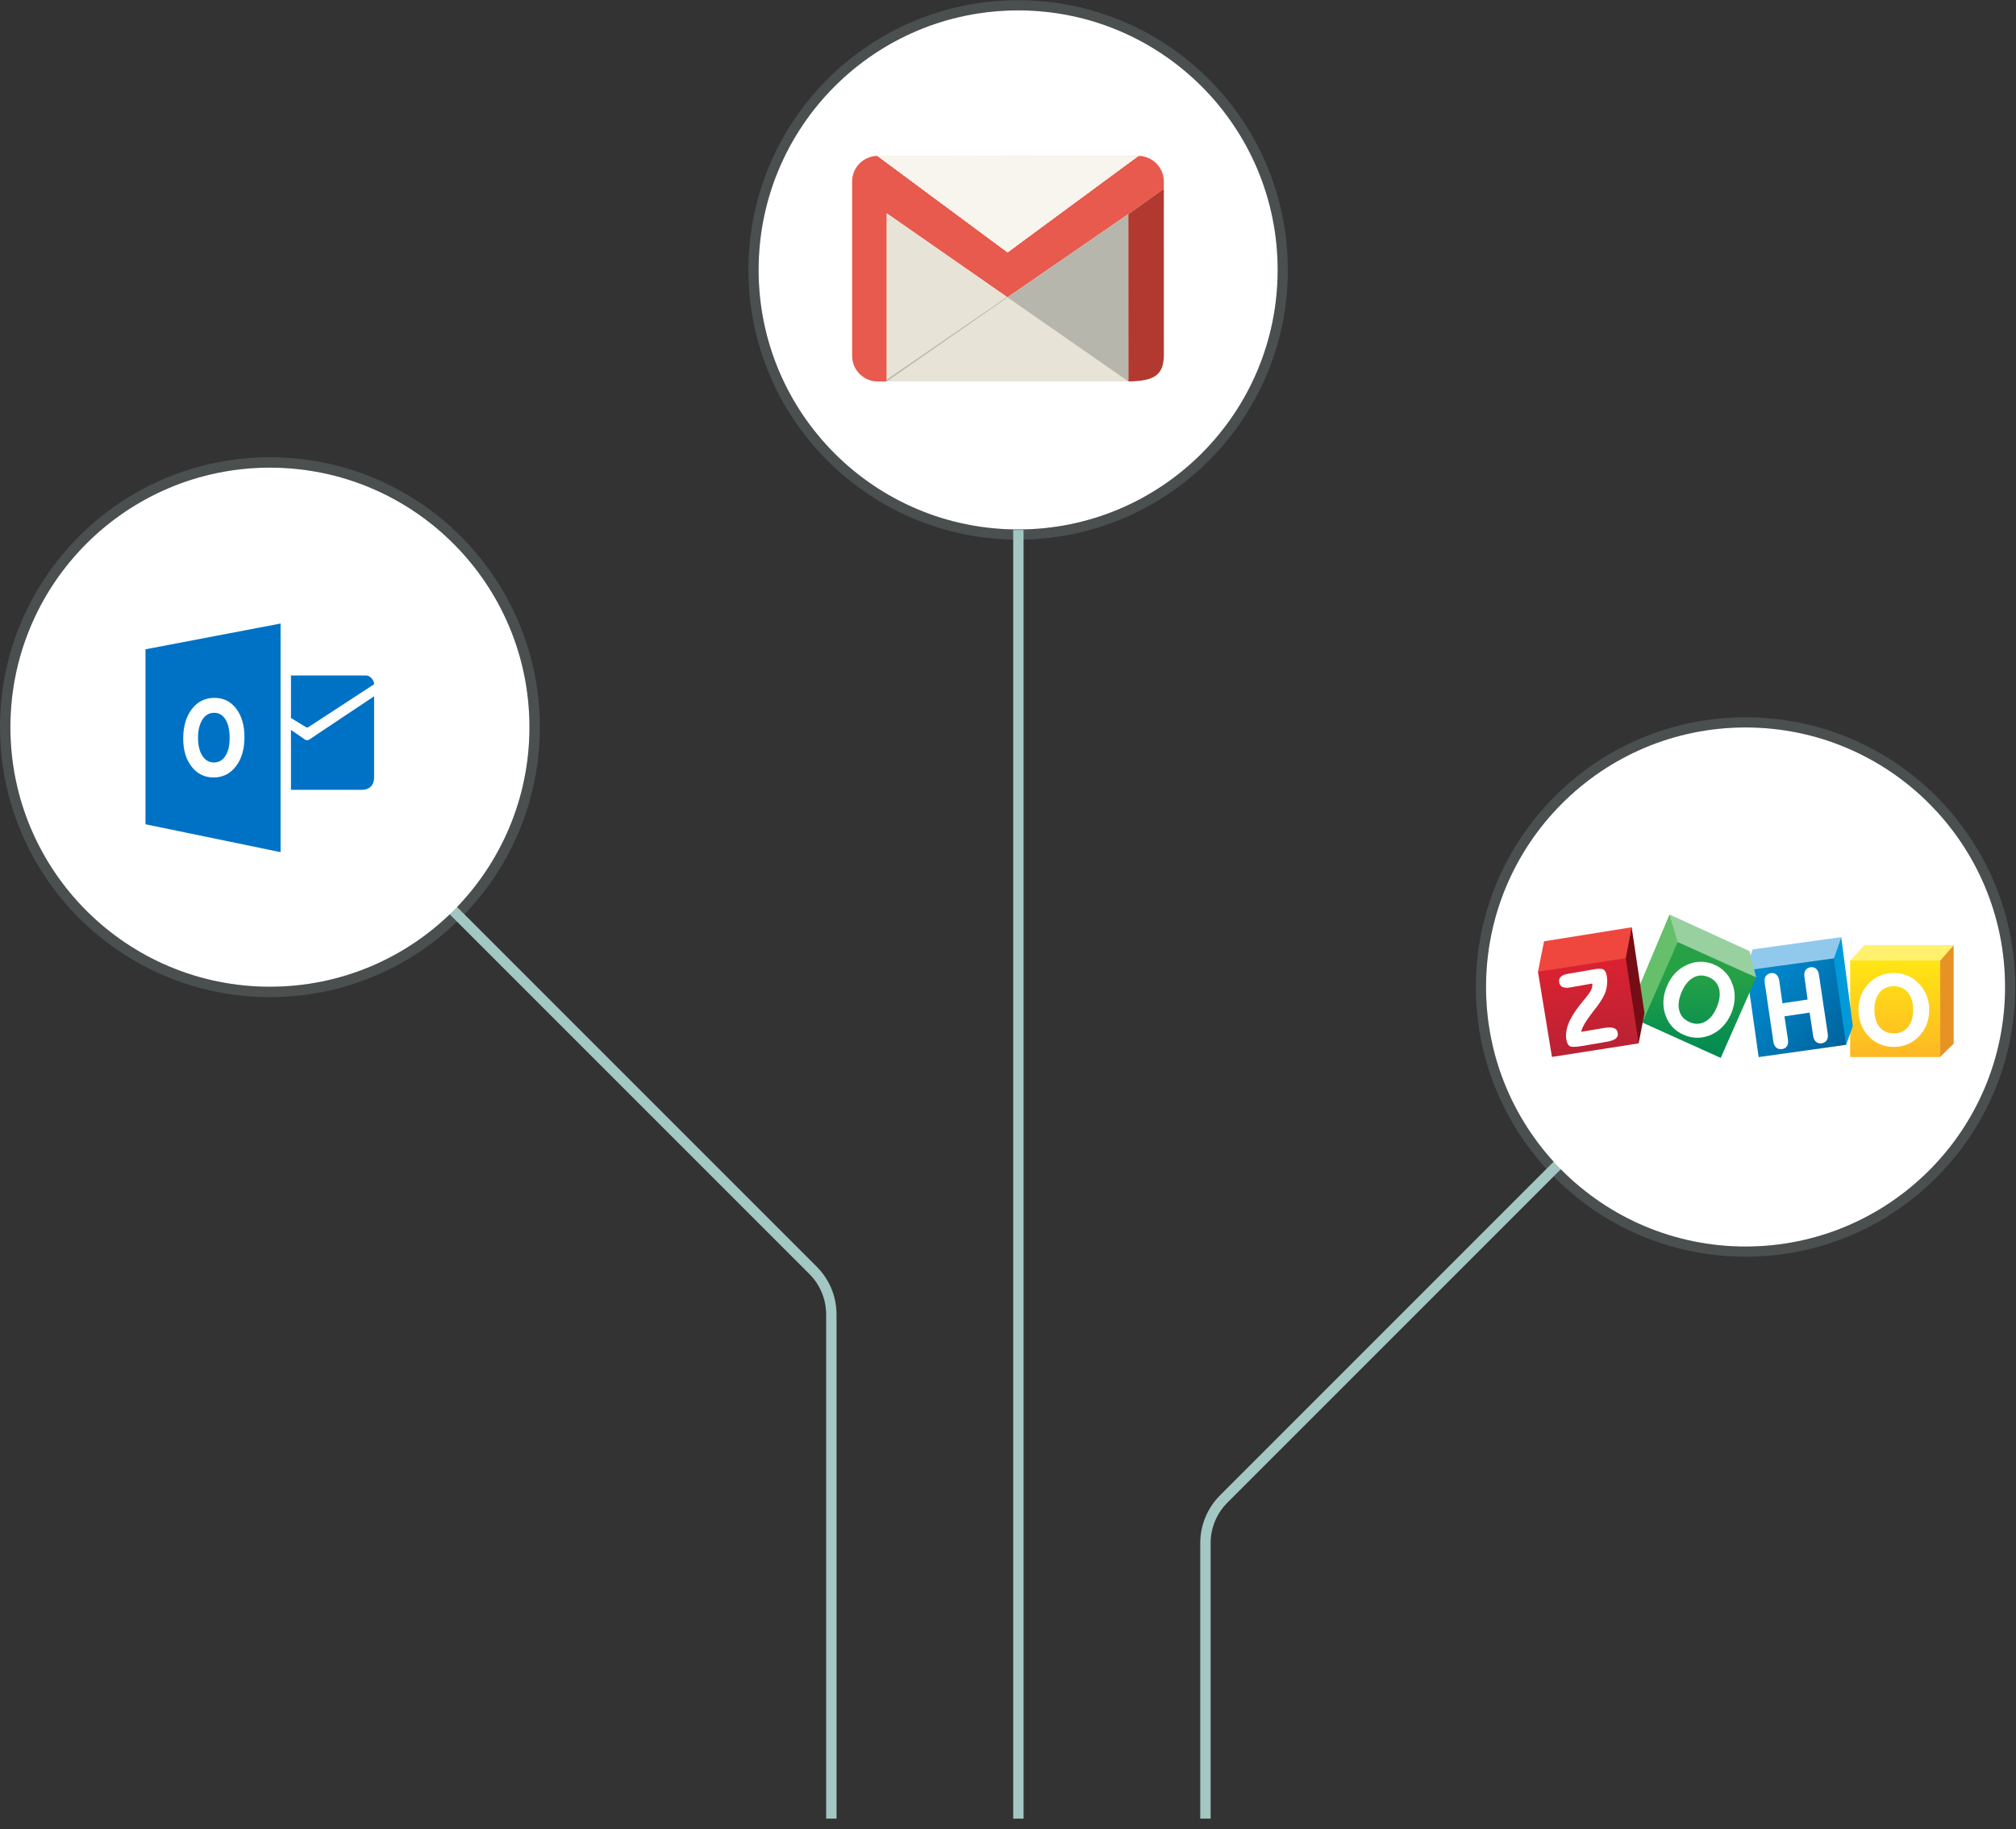 <?xml version="1.0" encoding="UTF-8"?><svg width="194px" height="176px" viewBox="0 0 194 176" version="1.1" xmlns="http://www.w3.org/2000/svg" xmlns:xlink="http://www.w3.org/1999/xlink"><rect x="0" y="0" width="194" height="176" fill="#333333" stroke="none"/><title>networks</title><defs><linearGradient x1="17.992%" y1="50.009%" x2="81.886%" y2="50.009%" id="linearGradient-1"><stop stop-color="#F8F6EF" offset="0%"/><stop stop-color="#E7E4D6" offset="100%"/></linearGradient><linearGradient x1="49.996%" y1="1.431%" x2="49.996%" y2="96.981%" id="linearGradient-2"><stop stop-color="#FFE513" offset="0.562%"/><stop stop-color="#FDB924" offset="100%"/></linearGradient><linearGradient x1="4.512%" y1="13.494%" x2="95.672%" y2="87.064%" id="linearGradient-3"><stop stop-color="#008CD2" offset="0.562%"/><stop stop-color="#00649D" offset="100%"/></linearGradient><linearGradient x1="50.002%" y1="27.779%" x2="50.002%" y2="97.529%" id="linearGradient-4"><stop stop-color="#26A146" offset="0%"/><stop stop-color="#008A52" offset="100%"/></linearGradient><linearGradient x1="43.734%" y1="8.208%" x2="57.544%" y2="93.198%" id="linearGradient-5"><stop stop-color="#D92231" offset="0%"/><stop stop-color="#BA2234" offset="100%"/></linearGradient></defs><g id="Page-1" stroke="none" stroke-width="1" fill="none" fill-rule="evenodd"><g id="networks" transform="translate(0.5, 0.51)"><g id="Group" transform="translate(40, 50.49)" stroke="#A3C7C2"><path d="M0,33.5 L37.743,71.243 C38.868,72.368 39.5,73.894 39.5,75.485 L39.5,124" id="Path"/><path d="M75.5,124 L75.5,97.485 C75.5,95.894 76.132,94.368 77.257,93.243 L112.5,58" id="Path"/><polyline id="Path" points="57.5 124 57.5 88.5 57.5 0"/></g><circle id="Oval" fill="#FFFFFF" fill-rule="nonzero" cx="97.475" cy="25.464" r="24.975"/><circle id="Oval" stroke-opacity="0.2" stroke="#A3C7C2" stroke-width="0.979" cx="97.475" cy="25.464" r="25.464"/><circle id="Oval" fill="#FFFFFF" fill-rule="nonzero" cx="25.475" cy="69.464" r="24.975"/><circle id="Oval" stroke-opacity="0.2" stroke="#A3C7C2" cx="25.475" cy="69.464" r="25.475"/><circle id="Oval" fill="#FFFFFF" fill-rule="nonzero" cx="167.475" cy="94.464" r="24.975"/><circle id="Oval" stroke-opacity="0.2" stroke="#A3C7C2" stroke-width="0.979" cx="167.475" cy="94.464" r="25.464"/><path d="M164.117,88.577 C163.84,87.906 163.559,87.997 163.349,87.986 C163.15,87.976 162.922,87.974 162.695,87.974 C162.467,87.974 162.097,88.06 161.785,88.405 C161.472,88.75 160.59,89.583 160.59,91.278 C160.59,92.973 161.813,94.61 161.984,94.84 C162.154,95.07 164.391,98.548 167.815,100.04 C168.63,100.395 169.265,100.607 169.761,100.766 C170.579,101.028 171.323,100.991 171.911,100.902 C172.567,100.803 173.931,100.069 174.215,99.264 C174.5,98.46 174.5,97.77 174.414,97.627 C174.329,97.483 174.102,97.397 173.76,97.225 C173.419,97.052 171.741,96.219 171.428,96.104 C171.115,95.989 170.887,95.932 170.66,96.276 C170.432,96.621 169.778,97.397 169.579,97.627 C169.38,97.856 169.18,97.885 168.839,97.713 C168.498,97.54 167.398,97.177 166.094,96.004 C165.079,95.091 164.394,93.963 164.195,93.618 C163.996,93.273 164.174,93.087 164.345,92.915 C164.498,92.761 164.686,92.513 164.857,92.312 C165.027,92.111 165.084,91.967 165.198,91.737 C165.312,91.508 165.255,91.306 165.17,91.134 C165.084,90.962 164.402,89.267 164.117,88.577 L164.117,88.577 Z" id="Path" fill="#FFFFFF"/><g id="gmail-icon-logo-svgrepo-com" transform="translate(81.5, 14.49)"><path d="M26.932,22.193 L27.215,22.193 M27.215,22.193 L26.932,22.193" id="Shape"/><path d="M27.538,0 C28.89,0 29.996,1.106 29.996,2.458 L29.996,3.17 L26.582,5.609 L14.957,13.617 L3.333,5.528 L3.333,21.705 L2.458,21.705 C1.106,21.705 0,20.599 0,19.247 L0,2.458 C0,1.107 1.106,0.001 2.458,0.001 L14.957,9.268 L27.538,0.001 L27.538,0 Z" id="Path" fill="#E75A4D" fill-rule="nonzero"/><polygon id="Path" fill="url(#linearGradient-1)" fill-rule="nonzero" points="2.458 0 14.957 9.267 27.538 0"/><polygon id="Path" fill="#E7E4D7" fill-rule="nonzero" points="3.333 5.528 3.333 21.705 26.582 21.705 26.582 5.609 14.957 13.617"/><polygon id="Path" fill="#B8B7AE" fill-rule="nonzero" points="3.333 21.705 14.957 13.617 14.904 13.579 3.333 21.527"/><polygon id="Path" fill="#B7B6AD" fill-rule="nonzero" points="26.582 5.609 26.589 21.705 14.957 13.617"/><path d="M29.996,3.17 L30,19.249 C29.941,21.036 29.167,21.674 26.589,21.704 L26.582,5.608 L29.997,3.169 L29.996,3.17 Z" id="Path" fill="#B2392F" fill-rule="nonzero"/><polygon id="Path" fill="url(#linearGradient-1)" fill-rule="nonzero" points="2.458 0 14.957 9.267 27.538 0"/><polygon id="Path" fill="url(#linearGradient-1)" fill-rule="nonzero" points="2.458 0 14.957 9.267 27.538 0"/><polygon id="Path" fill="url(#linearGradient-1)" fill-rule="nonzero" points="2.458 0 14.957 9.267 27.538 0"/><polygon id="Path" fill="url(#linearGradient-1)" fill-rule="nonzero" points="2.458 0 14.957 9.267 27.538 0"/><polygon id="Path" fill="url(#linearGradient-1)" fill-rule="nonzero" points="2.458 0 14.957 9.267 27.538 0"/><polygon id="Path" fill="url(#linearGradient-1)" fill-rule="nonzero" points="2.458 0 14.957 9.267 27.538 0"/><polygon id="Path" fill="url(#linearGradient-1)" fill-rule="nonzero" points="2.458 0 14.957 9.267 27.538 0"/><polygon id="Path" fill="#F7F5ED" fill-rule="nonzero" points="2.458 0 14.957 9.267 27.538 0"/></g><g id="Outlook.com_icon_(2012-2019)" transform="translate(13.5, 59.49)" fill="#0072C6" fill-rule="nonzero"><path d="M14,5 L14,9.091 L15.478,9.991 C15.517,10.002 15.601,10.003 15.64,9.991 L22,5.843 C22,5.352 21.527,5 21.26,5 L14,5 Z" id="path3"/><path d="M14.001,10.236 L15.349,11.165 C15.539,11.305 15.768,11.165 15.768,11.165 C15.54,11.305 22,7 22,7 L22,14.795 C22,15.644 21.459,16 20.85,16 L14,16 L14,10.236 L14.001,10.236 Z" id="path5"/><g id="g23" transform="translate(0, -0)"><path d="M6.609,8.589 C6.134,8.589 5.756,8.809 5.477,9.248 C5.197,9.687 5.057,10.267 5.057,10.99 C5.057,11.724 5.197,12.304 5.477,12.731 C5.756,13.158 6.123,13.37 6.575,13.37 C7.043,13.37 7.413,13.163 7.687,12.748 C7.96,12.333 8.098,11.757 8.098,11.021 C8.098,10.253 7.965,9.656 7.699,9.229 C7.433,8.802 7.07,8.589 6.609,8.589 Z" id="path25"/><path d="M0,2.479 L0,19.315 L13,22 L13,0 L0,2.479 Z M8.699,13.743 C8.15,14.455 7.433,14.812 6.549,14.812 C5.688,14.812 4.987,14.467 4.444,13.777 C3.903,13.086 3.631,12.187 3.631,11.078 C3.631,9.907 3.906,8.96 4.457,8.237 C5.008,7.514 5.738,7.152 6.646,7.152 C7.504,7.152 8.198,7.498 8.728,8.19 C9.258,8.883 9.523,9.795 9.523,10.928 C9.524,12.092 9.248,13.031 8.699,13.743 Z" id="path27"/></g></g><g id="zoho" transform="translate(147.5, 87.49)" fill-rule="nonzero"><g id="Group" transform="translate(30.039, 2.945)"><polygon id="Path" fill="#E79225" points="9.961 -2.25514052e-16 9.961 9.484 8.648 10.766 8.648 1.484"/><polygon id="Path" fill="#FFF16D" points="1.359 0.008 0 1.484 0.07 1.578 8.594 1.547 8.672 1.484 9.961 -2.77555756e-16"/><polygon id="Path" fill="url(#linearGradient-2)" points="0 1.484 8.672 1.484 8.672 10.773 0 10.773"/><path d="M7.352,4.828 C7.18,4.398 6.922,4.008 6.586,3.672 C6.266,3.344 5.906,3.094 5.5,2.93 C5.102,2.766 4.672,2.68 4.203,2.68 C3.734,2.68 3.297,2.766 2.898,2.93 C2.492,3.094 2.133,3.344 1.812,3.672 C1.477,4.008 1.227,4.398 1.055,4.828 C0.883,5.258 0.805,5.727 0.805,6.242 C0.805,6.742 0.891,7.211 1.062,7.648 C1.234,8.086 1.484,8.477 1.82,8.82 C2.133,9.141 2.492,9.383 2.891,9.547 C3.289,9.711 3.734,9.797 4.211,9.797 C4.672,9.797 5.102,9.711 5.5,9.547 C5.898,9.383 6.266,9.141 6.586,8.82 C6.922,8.477 7.18,8.086 7.352,7.656 C7.523,7.227 7.609,6.75 7.609,6.25 C7.609,5.727 7.523,5.258 7.352,4.828 L7.352,4.828 Z M5.562,7.891 C5.227,8.289 4.781,8.492 4.203,8.492 C3.625,8.492 3.172,8.289 2.836,7.891 C2.5,7.492 2.336,6.938 2.336,6.234 C2.336,5.516 2.508,4.961 2.836,4.555 C3.172,4.148 3.617,3.953 4.203,3.953 C4.781,3.953 5.227,4.156 5.562,4.555 C5.891,4.961 6.062,5.516 6.062,6.234 C6.062,6.938 5.898,7.492 5.562,7.891 Z" id="Shape" fill="#FFFFFF"/></g><g id="Group" transform="translate(20.102, 2.172)"><polygon id="Path" fill="#009ADA" points="9.086 2.25514052e-16 9.086 0.047 10.195 8.57 9.547 10.367 9.461 10.305 8.32 2.133 8.344 2.023 9.055 0.047"/><polygon id="Path" fill="#91C9ED" points="0.547 1.188 9.086 2.77555756e-16 8.367 2.047 8.266 2.156 0.281 3.328 0.32 1.867"/><polygon id="Path" fill="url(#linearGradient-3)" points="8.367 2.047 9.547 10.367 1.133 11.547 0 3.508 0.492 3.125"/><path d="M6.938,3.641 C6.898,3.383 6.812,3.188 6.672,3.055 C6.555,2.953 6.414,2.898 6.25,2.898 C6.211,2.898 6.164,2.898 6.117,2.906 C5.898,2.938 5.734,3.039 5.633,3.203 C5.555,3.32 5.523,3.469 5.523,3.641 C5.523,3.703 5.531,3.773 5.539,3.844 L5.844,6.008 L3.422,6.367 L3.117,4.203 C3.078,3.953 2.992,3.758 2.852,3.625 C2.734,3.516 2.594,3.461 2.438,3.461 C2.398,3.461 2.359,3.461 2.32,3.469 C2.094,3.5 1.922,3.602 1.812,3.766 C1.734,3.883 1.703,4.031 1.703,4.203 C1.703,4.266 1.711,4.336 1.719,4.414 L2.547,10.047 C2.586,10.305 2.672,10.5 2.828,10.633 C2.945,10.734 3.086,10.781 3.258,10.781 C3.305,10.781 3.352,10.781 3.398,10.773 C3.609,10.742 3.766,10.641 3.867,10.477 C3.938,10.359 3.969,10.219 3.969,10.055 C3.969,9.992 3.961,9.922 3.953,9.852 L3.617,7.625 L6.039,7.266 L6.375,9.492 C6.414,9.75 6.5,9.945 6.648,10.07 C6.766,10.172 6.906,10.227 7.07,10.227 C7.109,10.227 7.156,10.227 7.203,10.219 C7.422,10.188 7.586,10.086 7.688,9.922 C7.758,9.805 7.797,9.664 7.797,9.492 C7.797,9.43 7.789,9.359 7.781,9.289 L6.938,3.641 Z" id="Path" fill="#FFFFFF"/></g><g id="Group" transform="translate(9.617, 0)"><polygon id="Path" fill="#66BF6B" points="3.039 0 -5.55111512e-16 7.219 0.414 10.391 0.438 10.383 3.852 2.703 3.836 2.539 3.102 0.102"/><polygon id="Path" fill="#98D0A0" points="3.039 0 3.828 2.648 3.844 2.703 11.359 6.07 11.383 6.055 10.742 3.523"/><polygon id="Path" fill="url(#linearGradient-4)" points="3.828 2.648 11.383 6.055 7.969 13.797 0.414 10.391"/><path d="M9.094,6.68 C8.93,6.242 8.703,5.867 8.406,5.555 C8.109,5.242 7.75,4.992 7.328,4.812 C6.906,4.633 6.484,4.547 6.055,4.547 L6.031,4.547 C5.594,4.547 5.164,4.648 4.742,4.836 C4.297,5.031 3.914,5.297 3.586,5.648 C3.258,5.992 2.992,6.414 2.789,6.898 C2.586,7.375 2.477,7.859 2.453,8.336 L2.453,8.5 C2.453,8.922 2.523,9.336 2.672,9.742 C2.828,10.172 3.055,10.539 3.352,10.852 C3.648,11.164 4.016,11.414 4.453,11.594 C4.867,11.773 5.289,11.859 5.719,11.859 L5.727,11.859 C6.156,11.859 6.586,11.766 7.008,11.586 C7.453,11.391 7.844,11.117 8.172,10.766 C8.5,10.422 8.773,10.008 8.977,9.523 C9.18,9.039 9.289,8.562 9.312,8.086 L9.312,7.945 C9.32,7.516 9.25,7.094 9.094,6.68 L9.094,6.68 Z M7.586,8.93 C7.305,9.602 6.922,10.062 6.461,10.312 C6.211,10.445 5.953,10.516 5.695,10.516 C5.469,10.516 5.227,10.461 4.984,10.359 C4.453,10.133 4.125,9.773 3.984,9.258 C3.938,9.086 3.914,8.906 3.914,8.719 C3.914,8.344 4.008,7.93 4.195,7.484 C4.484,6.797 4.867,6.328 5.328,6.07 C5.578,5.93 5.836,5.867 6.094,5.867 C6.328,5.867 6.562,5.922 6.812,6.023 C7.336,6.25 7.664,6.609 7.805,7.125 C7.852,7.289 7.875,7.469 7.875,7.656 C7.875,8.047 7.781,8.469 7.586,8.93 L7.586,8.93 Z" id="Shape" fill="#FFFFFF"/></g><g id="Group" transform="translate(0, 1.227)"><polygon id="Path" fill="#760D16" points="9.016 -2.25514052e-16 10.25 8.266 9.688 11.172 9.609 11.07 8.406 3.086 8.406 2.93 8.938 0.141"/><polygon id="Path" fill="#EF463E" points="0 4.273 0.586 1.352 9.016 -2.77555756e-16 8.445 2.977 8.445 3.172 0.102 4.352"/><polygon id="Path" fill="url(#linearGradient-5)" points="8.445 2.977 9.688 11.172 1.344 12.477 2.77555756e-16 4.273"/><path d="M7.547,9.867 C7.484,9.789 7.391,9.734 7.281,9.695 C7.172,9.656 7.039,9.641 6.875,9.641 C6.727,9.641 6.555,9.656 6.367,9.688 L4.164,10.062 C4.188,9.891 4.273,9.672 4.422,9.398 C4.586,9.094 4.836,8.727 5.156,8.305 C5.266,8.156 5.352,8.047 5.414,7.969 C5.453,7.914 5.516,7.844 5.594,7.742 C6.102,7.078 6.406,6.539 6.531,6.117 C6.602,5.875 6.641,5.633 6.656,5.391 C6.664,5.32 6.664,5.258 6.664,5.195 C6.664,5.023 6.648,4.852 6.617,4.68 C6.594,4.523 6.555,4.398 6.5,4.297 C6.445,4.195 6.383,4.117 6.305,4.07 C6.219,4.016 6.086,3.992 5.922,3.992 C5.789,3.992 5.625,4.008 5.43,4.039 L2.883,4.477 C2.578,4.531 2.344,4.617 2.203,4.758 C2.086,4.867 2.031,5.008 2.031,5.164 C2.031,5.203 2.031,5.25 2.039,5.297 C2.078,5.516 2.188,5.672 2.367,5.75 C2.477,5.797 2.602,5.82 2.758,5.82 C2.859,5.82 2.977,5.812 3.102,5.789 L5.227,5.414 C5.227,5.453 5.234,5.492 5.234,5.523 C5.234,5.656 5.211,5.789 5.164,5.914 C5.102,6.094 4.945,6.344 4.688,6.664 C4.617,6.75 4.508,6.891 4.359,7.07 C3.781,7.766 3.375,8.359 3.125,8.852 C2.945,9.195 2.828,9.523 2.758,9.859 C2.719,10.055 2.695,10.234 2.695,10.414 C2.695,10.539 2.703,10.664 2.727,10.781 C2.758,10.953 2.797,11.094 2.852,11.203 C2.906,11.312 2.984,11.398 3.07,11.445 C3.156,11.492 3.273,11.508 3.445,11.508 C3.656,11.508 3.945,11.477 4.312,11.414 L6.625,11.016 C7.031,10.945 7.32,10.844 7.484,10.711 C7.617,10.602 7.688,10.453 7.688,10.281 C7.688,10.234 7.68,10.188 7.672,10.141 C7.656,10.039 7.617,9.945 7.547,9.867 L7.547,9.867 Z" id="Path" fill="#FFFFFF"/></g></g></g></g></svg>